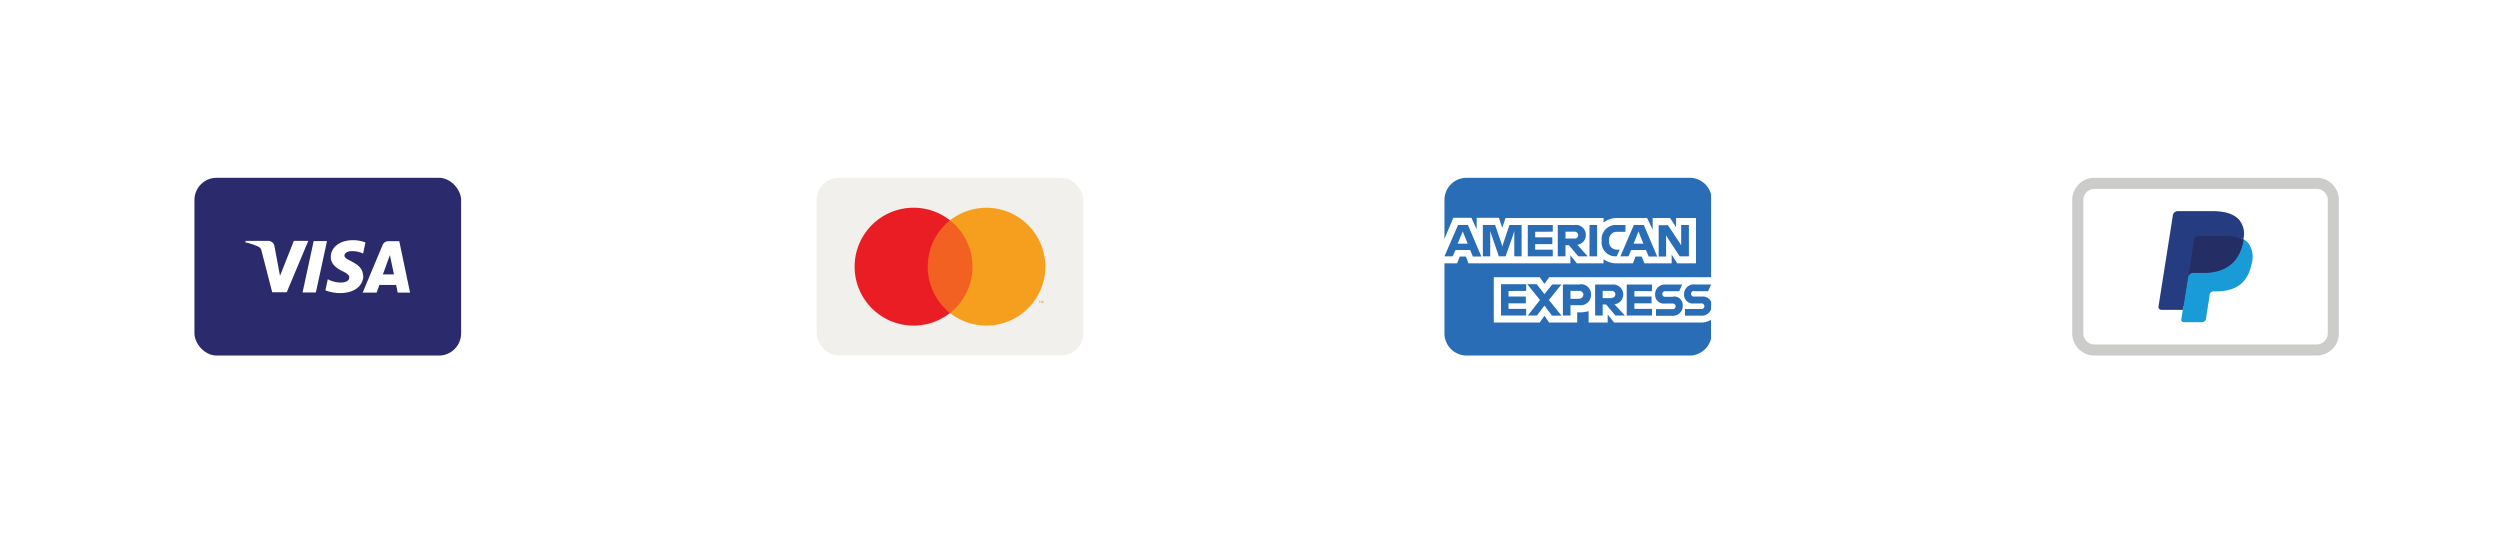<svg xmlns="http://www.w3.org/2000/svg" width="450" height="100" fill="none" viewBox="0 0 450 100"><path fill="#ffffff00" d="M0 0h450v100H0z"></path><rect width="48" height="32" x="35" y="32" fill="#2A2A6C" rx="4"></rect><path fill="#fff" fill-rule="evenodd" d="M65.35 49.67c.006-1.525-1.251-2.183-2.227-2.694C62.505 46.652 62 46.388 62 46c0-.33.32-.68 1-.77a4.48 4.48 0 0 1 2.36.41l.42-2a6.44 6.44 0 0 0-2.24-.41c-2.36 0-4 1.26-4 3.06 0 1.33 1.19 2.07 2.09 2.51.9.44 1.25.75 1.24 1.15 0 .62-.74.9-1.43.91a5 5 0 0 1-2.44-.6l-.43 2c.847.33 1.75.497 2.66.49 2.51 0 4.16-1.24 4.17-3.16l-.05.08Zm-6.49-6.28-2 9.25h-2.4l2-9.25h2.4Zm10.06 6 1.26-3.47.73 3.47h-1.99Zm4.89 3.28h-2.22l-.29-1.38h-3.01l-.49 1.38h-2.52l3.59-8.57a1.09 1.09 0 0 1 1-.68h2l1.94 9.25Zm-22.2-.06 3.88-9.25h-2.6l-2.49 6.29-1-5.35a1.12 1.12 0 0 0-1.11-.94h-4.07l-.06.27a9.89 9.89 0 0 1 2.36.78 1 1 0 0 1 .57.81L49 52.61h2.61Z" clip-rule="evenodd"></path><rect width="48" height="32" x="147" y="32" fill="#F2F0EC" rx="4"></rect><path fill="#fff" d="M151.65 35.2h38.71v25.6h-38.71z" opacity=".01"></path><path fill="#F26122" d="M165.9 39.66h10.21v16.68H165.9z"></path><path fill="#EA1D25" d="M167 48a10.58 10.58 0 0 1 4-8.34 10.61 10.61 0 1 0 0 16.68 10.58 10.58 0 0 1-4-8.34Z"></path><path fill="#F69E1E" fill-rule="evenodd" d="M187.14 54.23v.34h-.06v-.34h-.14v-.07h.35v.07h-.15Zm.68-.07v.41h-.07v-.31l-.11.27h-.08l-.12-.27v.31h-.07v-.41h.1l.13.29.12-.29h.1Z" clip-rule="evenodd"></path><path fill="#F69E1E" d="M188.16 48A10.61 10.61 0 0 1 171 56.34c4.6-3.622 5.397-10.286 1.78-14.89a10.38 10.38 0 0 0-1.78-1.79A10.61 10.61 0 0 1 188.16 48Z"></path><rect width="48" height="32" x="260" y="32" fill="#fff" rx="4"></rect><path fill="#296DB6" d="M268.88 49.9v8.16h8.26l.86-1.22.84 1.22h5.05v-1.84h.56a4.935 4.935 0 0 0 1.5-.22v2.06h3.43V56.6l1.16 1.46h15.62a3.35 3.35 0 0 0 1.82-.5V61a4 4 0 0 1-3.89 3H264a4 4 0 0 1-4-4V47.4h2.28l.47-1.22h1.12l.46 1.22h18.34v-1.46l1.16 1.46h4.81v-.74a4 4 0 0 0 2.42.74h2.87l.46-1.22h1.12l.49 1.22h4.9v-1.58l1 1.58h3.38v-8.16h-3.59v1.66l-1.07-1.66h-3.14v2.1l-1-2.1h-5.34a3.88 3.88 0 0 0-2.5.82v-.82H271l-.6 1.76-.6-1.8h-4v2.1l-.94-2.1h-3.26L260 43v-7a4 4 0 0 1 4-4h40.09a4 4 0 0 1 3.91 3v14.9h-29.14l-.86 1.2-.84-1.2h-8.28Z"></path><path fill="#296DB6" fill-rule="evenodd" d="M281.32 51.2h3.11v-.04a1.812 1.812 0 0 1 1.96 1.88 1.86 1.86 0 0 1-2 1.9h-1.7v1.86h-1.37v-5.6Zm-6.61 1.16v-1.2h-4.53v5.64h4.53v-1.2h-3.17v-1h3.11v-1.22h-3.11v-1l3.17-.02ZM278.8 54l2.26-2.8h-1.66l-1.4 1.74-1.39-1.78h-1.7L277.2 54l-2.2 2.8h1.64L278 55l1.36 1.82h1.72L278.8 54Zm5.51-.22h-1.62v-1.42h1.62a.69.69 0 0 1 0 1.38v.04Zm7.86-.99a1.792 1.792 0 0 1-1.57 1.99l1.89 2.02h-1.71l-1.68-2h-.62v2h-1.36v-5.58h3.06a1.792 1.792 0 0 1 1.99 1.57Zm-2.11.87h-1.58v-1.3h1.58a.62.62 0 0 1 .7.62.61.61 0 0 1-.7.62v.06Zm7.3-2.44v1.2l-3.17-.04v1h3.09v1.22h-3.09v1h3.17v1.2h-4.55v-5.58h4.55Zm3.77 2.2h-1.31a.51.51 0 1 1 0-1h2.43l.54-1.2h-2.93a1.738 1.738 0 0 0-1.94 1.76 1.572 1.572 0 0 0 1.76 1.66H301a.51.51 0 1 1 0 1h-2.92v1.2H301a1.749 1.749 0 0 0 1.89-1.84 1.55 1.55 0 0 0-1.76-1.62v.04Zm6.33-1h-2.43l-.03-.04a.51.51 0 1 0 0 1h1.36a1.62 1.62 0 0 1 1.64.94v1.34a1.77 1.77 0 0 1-1.84 1.16h-2.87v-1.2h2.89a.51.51 0 1 0 0-1h-1.29a1.572 1.572 0 0 1-1.76-1.66 1.74 1.74 0 0 1 1.94-1.76H308l-.54 1.22Zm-22.01-10.14a1.75 1.75 0 0 1-1.54 1.78l1.88 2.08h-1.7l-1.68-2h-.62v2h-1.39V40.5h3.05a1.77 1.77 0 0 1 2 1.78Zm-21.22-1.78h-1.78L260 46.14h1.48L262 45h2.63l.48 1.18h1.54l-2.42-5.68Zm-1.85 3.36.55-1.32.36-.88.36.88.54 1.32h-1.81Zm8.22-.1 1.1-3.26h2.19v5.64h-1.32v-4.56l-.26.86-1.31 3.7h-1.2l-1.28-3.7-.28-.86v4.56h-1.33V40.5h2.21l1.12 3.26.18.62.18-.62Zm8.9-2.06v-1.2H275v5.64h4.5v-1.2h-3.17v-1h3.09v-1.22h-3.09v-1l3.17-.02Zm3.87 1.24h-1.58V41.7h1.58a.631.631 0 0 1 .495 1.093.61.61 0 0 1-.495.147Zm2.74 3.2V40.5h1.37v5.64h-1.37Zm5-4.42h1.47V40.5H291a2.55 2.55 0 0 0-2.7 2.78v.08a2.498 2.498 0 0 0 2.62 2.78h.08l.55-1.2h-.45a1.4 1.4 0 0 1-1.46-1.58v-.08a1.399 1.399 0 0 1 1.46-1.56h.01Zm2.98-1.22h1.8l2.41 5.68h-1.54l-.48-1.18h-2.67l-.48 1.14h-1.46l2.42-5.64Zm-.04 3.36.52-1.32.36-.88.34.88.54 1.32h-1.76Zm8.56-.36v-3H304v5.64h-1.65l-2.09-3.18-.36-.62v3.84h-1.34v-5.64h1.67l2 3 .38.64v-.68Z" clip-rule="evenodd"></path><rect width="48" height="32" x="373" y="32" fill="#fff" rx="4"></rect><path fill="#CCCCCB" fill-rule="evenodd" d="M377 32h40a4 4 0 0 1 4 4v24a4 4 0 0 1-4 4h-40a4 4 0 0 1-4-4V36a4 4 0 0 1 4-4Zm42 4a2 2 0 0 0-2-2h-40a2 2 0 0 0-2 2v24a2 2 0 0 0 2 2h40a2 2 0 0 0 2-2V36Z" clip-rule="evenodd"></path><path fill="#253D80" d="m393.34 57.32.35-2.2h-4.46l2.56-16.26a.212.212 0 0 1 .07-.13.239.239 0 0 1 .14-.05h6.21c2.07 0 3.49.43 4.24 1.28.332.356.563.795.67 1.27a4.406 4.406 0 0 1 0 1.75v.5l.35.2c.266.133.507.312.71.53.306.369.503.816.57 1.29.075.62.048 1.248-.08 1.86a6.472 6.472 0 0 1-.77 2.11 4.294 4.294 0 0 1-1.21 1.33 5.067 5.067 0 0 1-1.63.73 7.91 7.91 0 0 1-2 .24h-.49c-.343 0-.676.12-.94.34a1.42 1.42 0 0 0-.49.88v.2l-.61 3.88v.15a.155.155 0 0 1 0 .08h-.06l-3.13.02Z"></path><path fill="#189BD7" d="m403.8 43.08-.06.37c-.82 4.2-3.63 5.66-7.21 5.66h-1.82a.89.89 0 0 0-.88.75l-.93 5.92-.27 1.68a.472.472 0 0 0 .46.54h3.24a.78.78 0 0 0 .77-.66v-.16l.61-3.87v-.21a.77.77 0 0 1 .76-.66h.53c3.13 0 5.59-1.27 6.3-5a4.241 4.241 0 0 0-.64-3.73 3.21 3.21 0 0 0-.86-.63Z"></path><path fill="#242E65" d="m402.94 42.74-.38-.1-.42-.08a9.97 9.97 0 0 0-1.6-.11h-4.88a.759.759 0 0 0-.76.65l-1 6.57v.19a.89.89 0 0 1 .88-.75h1.82c3.58 0 6.39-1.46 7.21-5.66l.06-.37a4.439 4.439 0 0 0-.67-.28l-.26-.06Z"></path><path fill="#253D80" d="M394.9 43.1a.759.759 0 0 1 .76-.65h4.88a9.97 9.97 0 0 1 1.6.11l.42.08.38.1.19.06c.231.075.455.169.67.28a4 4 0 0 0-.8-3.57c-1-1.06-2.64-1.51-4.78-1.51H392a.89.89 0 0 0-.88.75l-2.59 16.41a.54.54 0 0 0 .53.62h3.84l1-6.11 1-6.57Z"></path></svg>